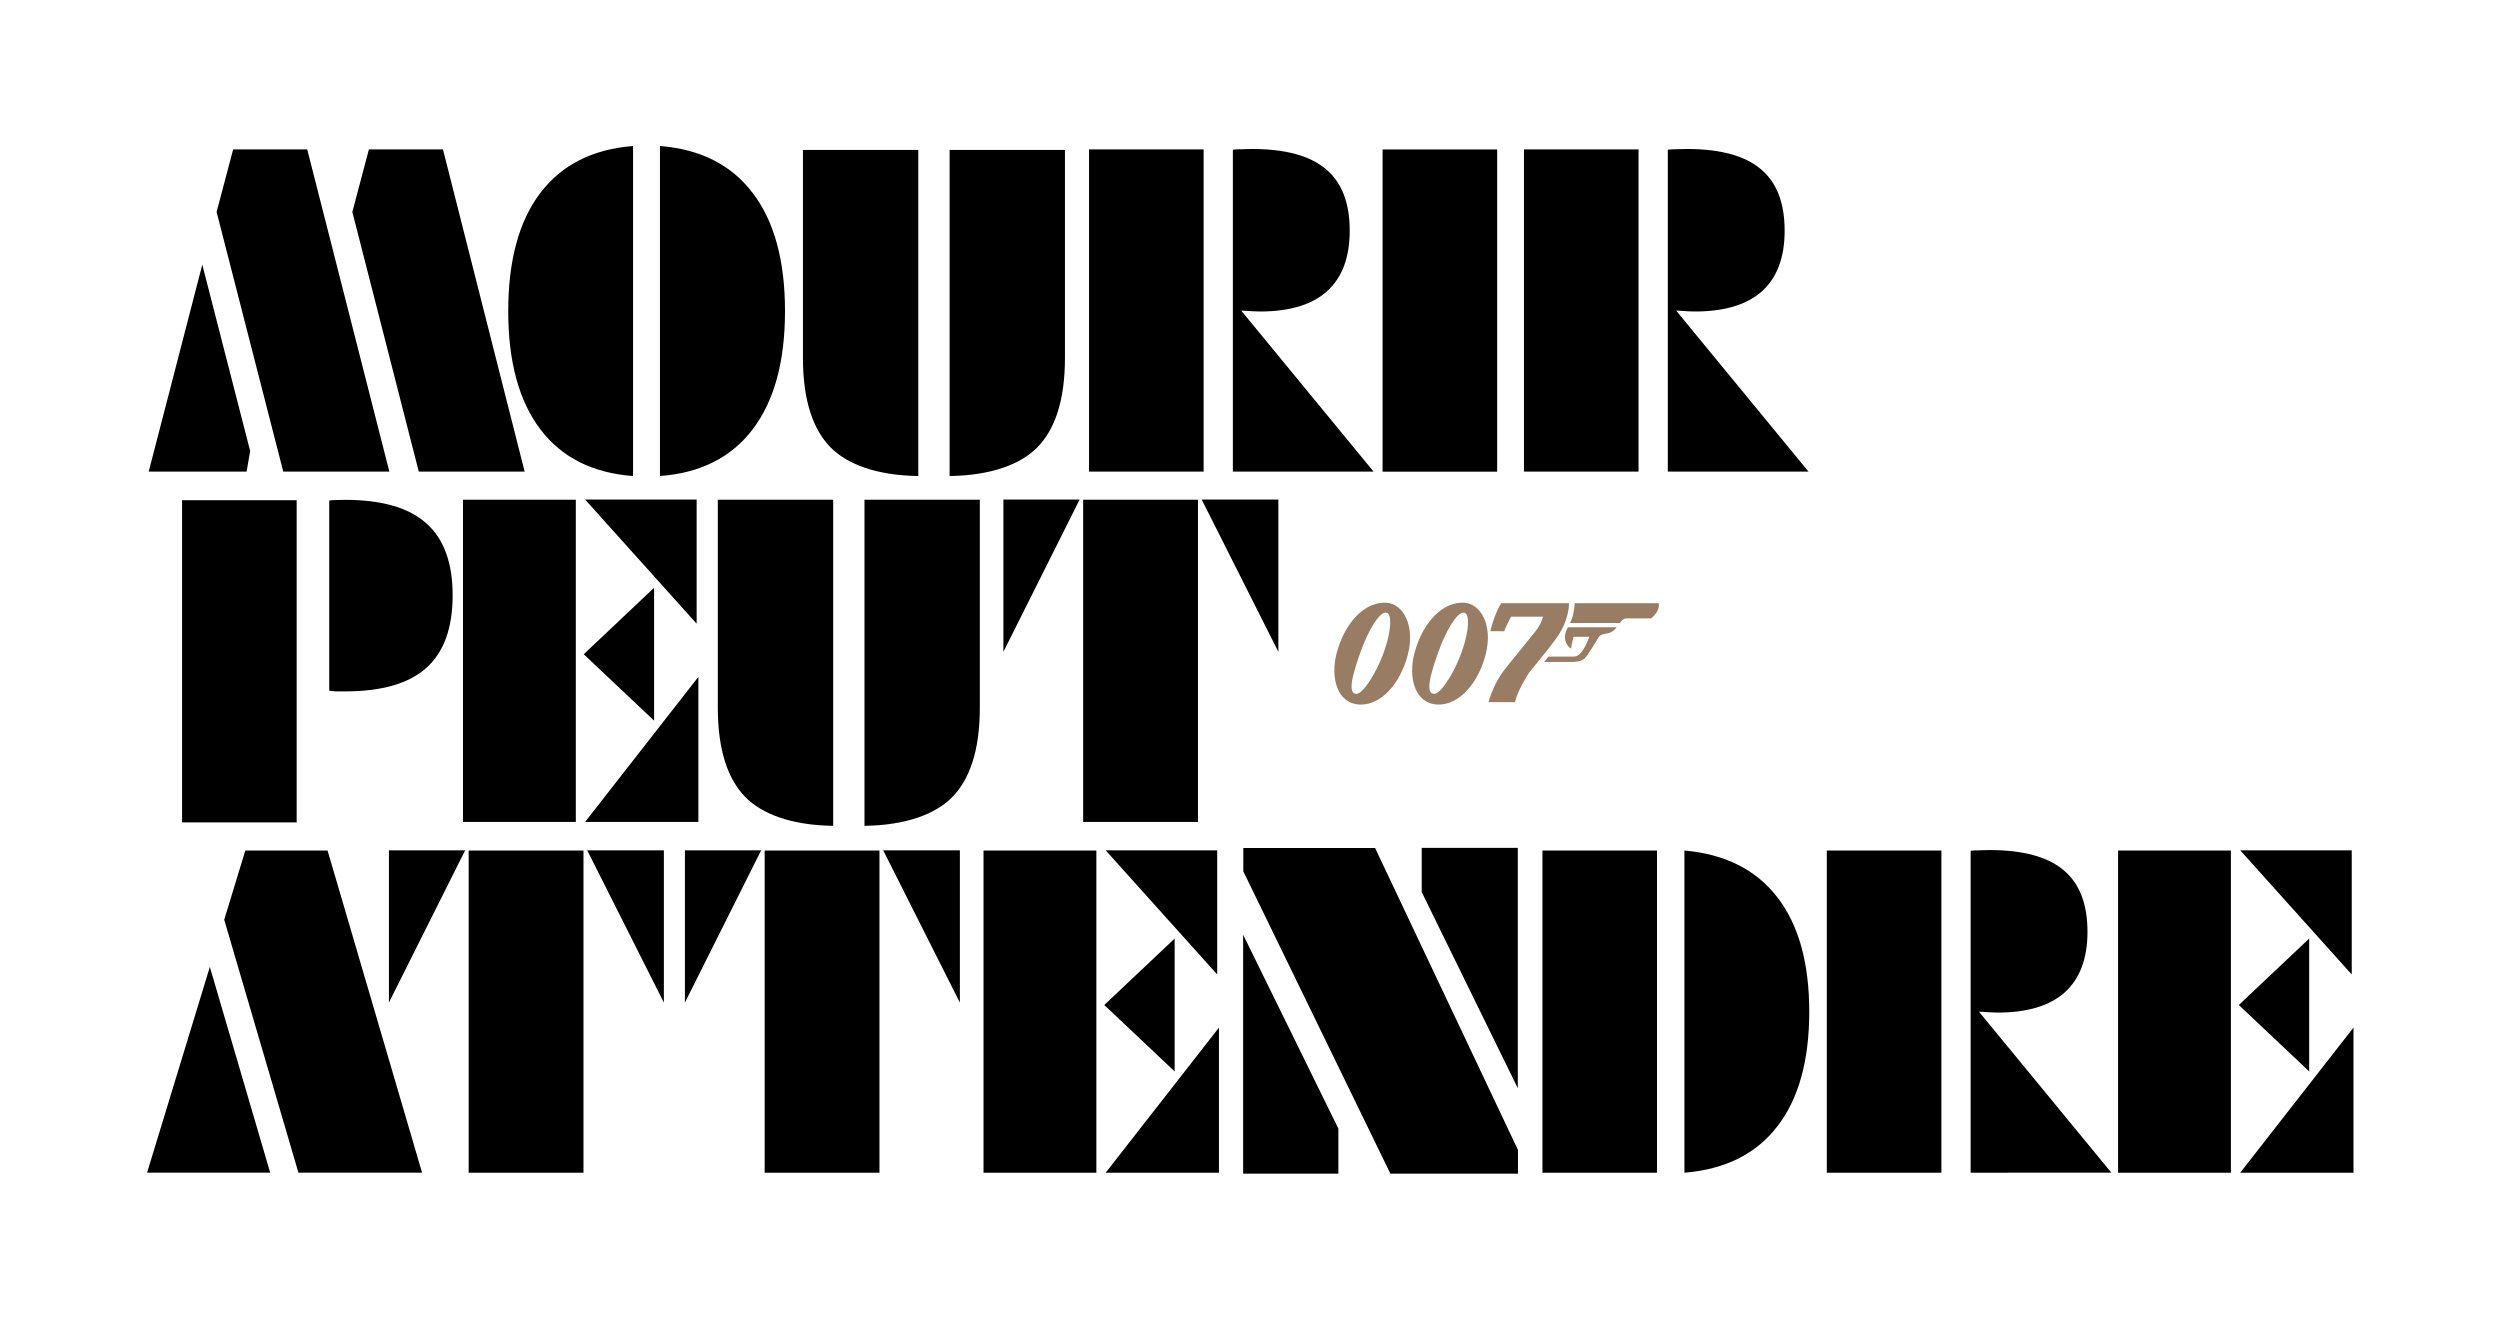 <?xml version="1.0" encoding="UTF-8"?>
<svg width="511" height="270" version="1.1" xmlns="http://www.w3.org/2000/svg">
 <path d="m61 239.7h25.274l-19.321-65.857h-16.807l-4.316 14.149zm-30.94 0h25.17l-12.339-42.059zm146.64-70.9c8.52-0.118 14.561-2.398 18.004-5.931 3.414-3.533 5.574-9.298 5.574-18.204v-42.525h-23.578zm-6.4 0c-8.52-0.118-14.56-2.398-18.004-5.931-3.414-3.533-5.574-9.298-5.574-18.204v-42.525h23.578zm23.8-71.5c8.52-0.118 14.56-2.398 18.004-5.931 3.414-3.532 5.574-9.298 5.574-18.204v-42.524h-23.578zm-6.4 0c-8.52-0.118-14.561-2.398-18.004-5.931-3.414-3.532-5.574-9.298-5.574-18.204v-42.524h23.578zm-102.1-0.9-13.581-53.077 3.384-12.78h15.14l16.698 65.857zm-35.2 0h-20.004l10.954-42.302 9.788 38.109zm7.5 0-13.626-53.077 3.384-12.78h15.14l16.787 65.857zm194.1 0v-65.812c0.386-0.06 1.603-0.09 2.019-0.09 0.445-0.03 1.069-0.045 1.87-0.045 6.828 0 11.859 1.365 15.095 4.097 3.265 2.701 4.898 6.902 4.898 12.601 0 5.462-1.544 9.588-4.631 12.379-3.087 2.761-7.659 4.141-13.714 4.141-0.712 0-1.9-0.06-3.562-0.178h-0.267l27.055 32.905zm-29.4 0v-65.857h23.422v65.857zm118.3 0v-65.812c0.386-0.06 1.603-0.09 2.019-0.09 0.445-0.03 1.069-0.045 1.87-0.045 6.828 0 11.859 1.365 15.095 4.097 3.265 2.701 4.898 6.902 4.898 12.601 0 5.462-1.544 9.588-4.631 12.379-3.087 2.761-7.659 4.141-13.714 4.141-0.712 0-1.9-0.06-3.562-0.178h-0.267l27.055 32.905zm-29.4 0v-65.857h23.422v65.857zm91.3 143.3v-65.812c0.386-0.06 1.603-0.09 2.019-0.09 0.445-0.03 1.069-0.045 1.87-0.045 6.828 0 11.859 1.366 15.095 4.097 3.265 2.701 4.898 6.902 4.898 12.601 0 5.462-1.544 9.588-4.631 12.379-3.087 2.761-7.659 4.141-13.714 4.141-0.712 0-1.9-0.06-3.562-0.178h-0.267l27.055 32.905zm-29.4 0v-65.857h23.422v65.857zm-82.8-66.4h19.64v49.126l-19.64-40.087zm-6.4 66.6h26.075v-4.854l-29.206-61.717h-26.937v4.768zm-30.1 0v-48.842l19.467 39.63v9.212zm201.9-0.2h-23.065v-65.857h23.065zm1.9-65.9h22.798v25.381zm14.1 45.2-14.382-13.581 14.382-13.581zm-14.1 20.7 23.154-29.655v29.655zm-119.2 0h-23.422v-65.857h23.422zm5.6 0v-65.857q12.468 1.113 18.968 9.529 6.546 8.416 6.546 23.422t-6.546 23.466q-6.501 8.416-18.968 9.44zm-120.2 0h-23.066v-65.857h23.066zm1.9-65.9h22.798v25.381zm14.1 45.2-14.382-13.581 14.382-13.581zm-14.1 20.7 23.154-29.655v29.655zm-29.8-65.9v31.125l-15.673-31.125zm-39.9 65.9v-65.857h23.466v65.857zm-16.3-65.9h15.585l-15.585 31.125zm-4.3 0v31.125l-15.673-31.125zm-39.9 65.9v-65.857h23.466v65.857zm-16.3-65.9h15.585l-15.585 31.125zm181.8-71.7v31.125l-15.673-31.125zm-39.9 65.9v-65.857h23.466v65.857zm-16.3-65.9h15.585l-15.585 31.125zm-87.4 65.9h-23.065v-65.857h23.065zm1.9-65.9h22.798v25.381zm14.1 45.2-14.382-13.581 14.382-13.581zm-14.1 20.7 23.154-29.655v29.655zm163-71.6v-65.857h23.422v65.857zm-153.2 0.9q-12.423-0.935-18.968-9.573-6.546-8.683-6.546-24.134 0-15.495 6.546-24.134t18.968-9.618zm5.5 0v-67.46q12.423 0.98 18.968 9.618 6.59 8.638 6.59 24.134 0 15.451-6.59 24.134-6.545 8.638-18.968 9.573zm-67.6 5c0.405-0.06 0.825-0.091 1.261-0.091 0.467-0.03 1.121-0.045 1.962-0.045 7.536 0 13.08 1.603 16.629 4.809 3.581 3.176 5.372 8.076 5.372 14.7 0 6.684-1.791 11.63-5.372 14.836-3.581 3.206-9.125 4.809-16.629 4.809h-1.962c-0.436-0.03-0.856-0.076-1.261-0.136zm-30.08 65.8v-65.857h23.422v65.857z"/>
 <path d="m283.4 123.2c-4.434-0.257-8.453 3.989-10.144 10.131-1.436 5.252 0.108 10.589 4.782 10.68 4.316 0.09 8.2-4.322 9.731-10.237 1.554-6.067-1.086-10.388-4.369-10.574zm-0.8 10.8c-1.582 4.095-4.117 7.817-5.312 7.817-0.28-0.014-0.569-0.029-0.767-0.347-0.171-0.252-0.262-0.629-0.262-1.147 0-1.313 0.571-3.526 1.761-6.856 1.721-4.809 3.864-8.2 5.182-8.255 0.158 0.026 0.301-0.014 0.604 0.302 0.777 1.076 0.257 4.729-1.205 8.486zm38.1-10.7h-13.851c-1.401 2.163-2.233 5.71-2.233 5.71l2.862 0.02c0.216-0.8 1.391-2.978 1.391-2.978h6.504c-0.443 1.942-1.74 3.235-2.535 4.256-0.795 1.011-3.642 4.432-5.41 6.706-2.266 2.932-3.174 6.499-3.174 6.499h5.41c0.438-2.022 2.022-4.608 2.53-5.483 0.523-0.921 2.882-3.466 5.772-7.365 2.89-3.899 2.734-7.365 2.734-7.365zm18.3 0h-17.149c-0.106 2.817-0.971 4.04-0.971 4.04h10.247c0.498-0.941 1.298-0.941 1.298-0.941h5.066c2.063-1.766 1.51-3.099 1.51-3.099zm-19.1 7.3c0.256 1.268 0.8 1.695 1.232 1.982l0.116-0.764 0.392-1.65h3.21s-0.789 2.374-1.942 3.496c-0.644 0.624-1.192 0.543-1.554 0.543h-4.839l-0.86 1.087h5.986s1.585-0.041 2.239-0.694c0.865-0.87 2.525-3.783 2.888-4.361 0.362-0.584 1.373-0.715 1.871-0.8 0.498-0.076 1.162-0.352 1.806-1.222h-9.966s-0.789 1.308-0.578 2.384zm-20.6-7.4c-4.434-0.257-8.453 3.989-10.144 10.131-1.436 5.252 0.108 10.589 4.782 10.68 4.316 0.09 8.2-4.322 9.732-10.237 1.554-6.067-1.086-10.388-4.369-10.574zm-0.8 10.8c-1.582 4.095-4.117 7.817-5.312 7.817-0.28-0.014-0.569-0.029-0.767-0.347-0.171-0.252-0.262-0.629-0.262-1.147 0-1.313 0.571-3.526 1.761-6.856 1.721-4.809 3.864-8.2 5.181-8.255 0.158 0.026 0.301-0.014 0.604 0.302 0.777 1.076 0.257 4.729-1.205 8.486z" fill="#987c63"/>
</svg>
